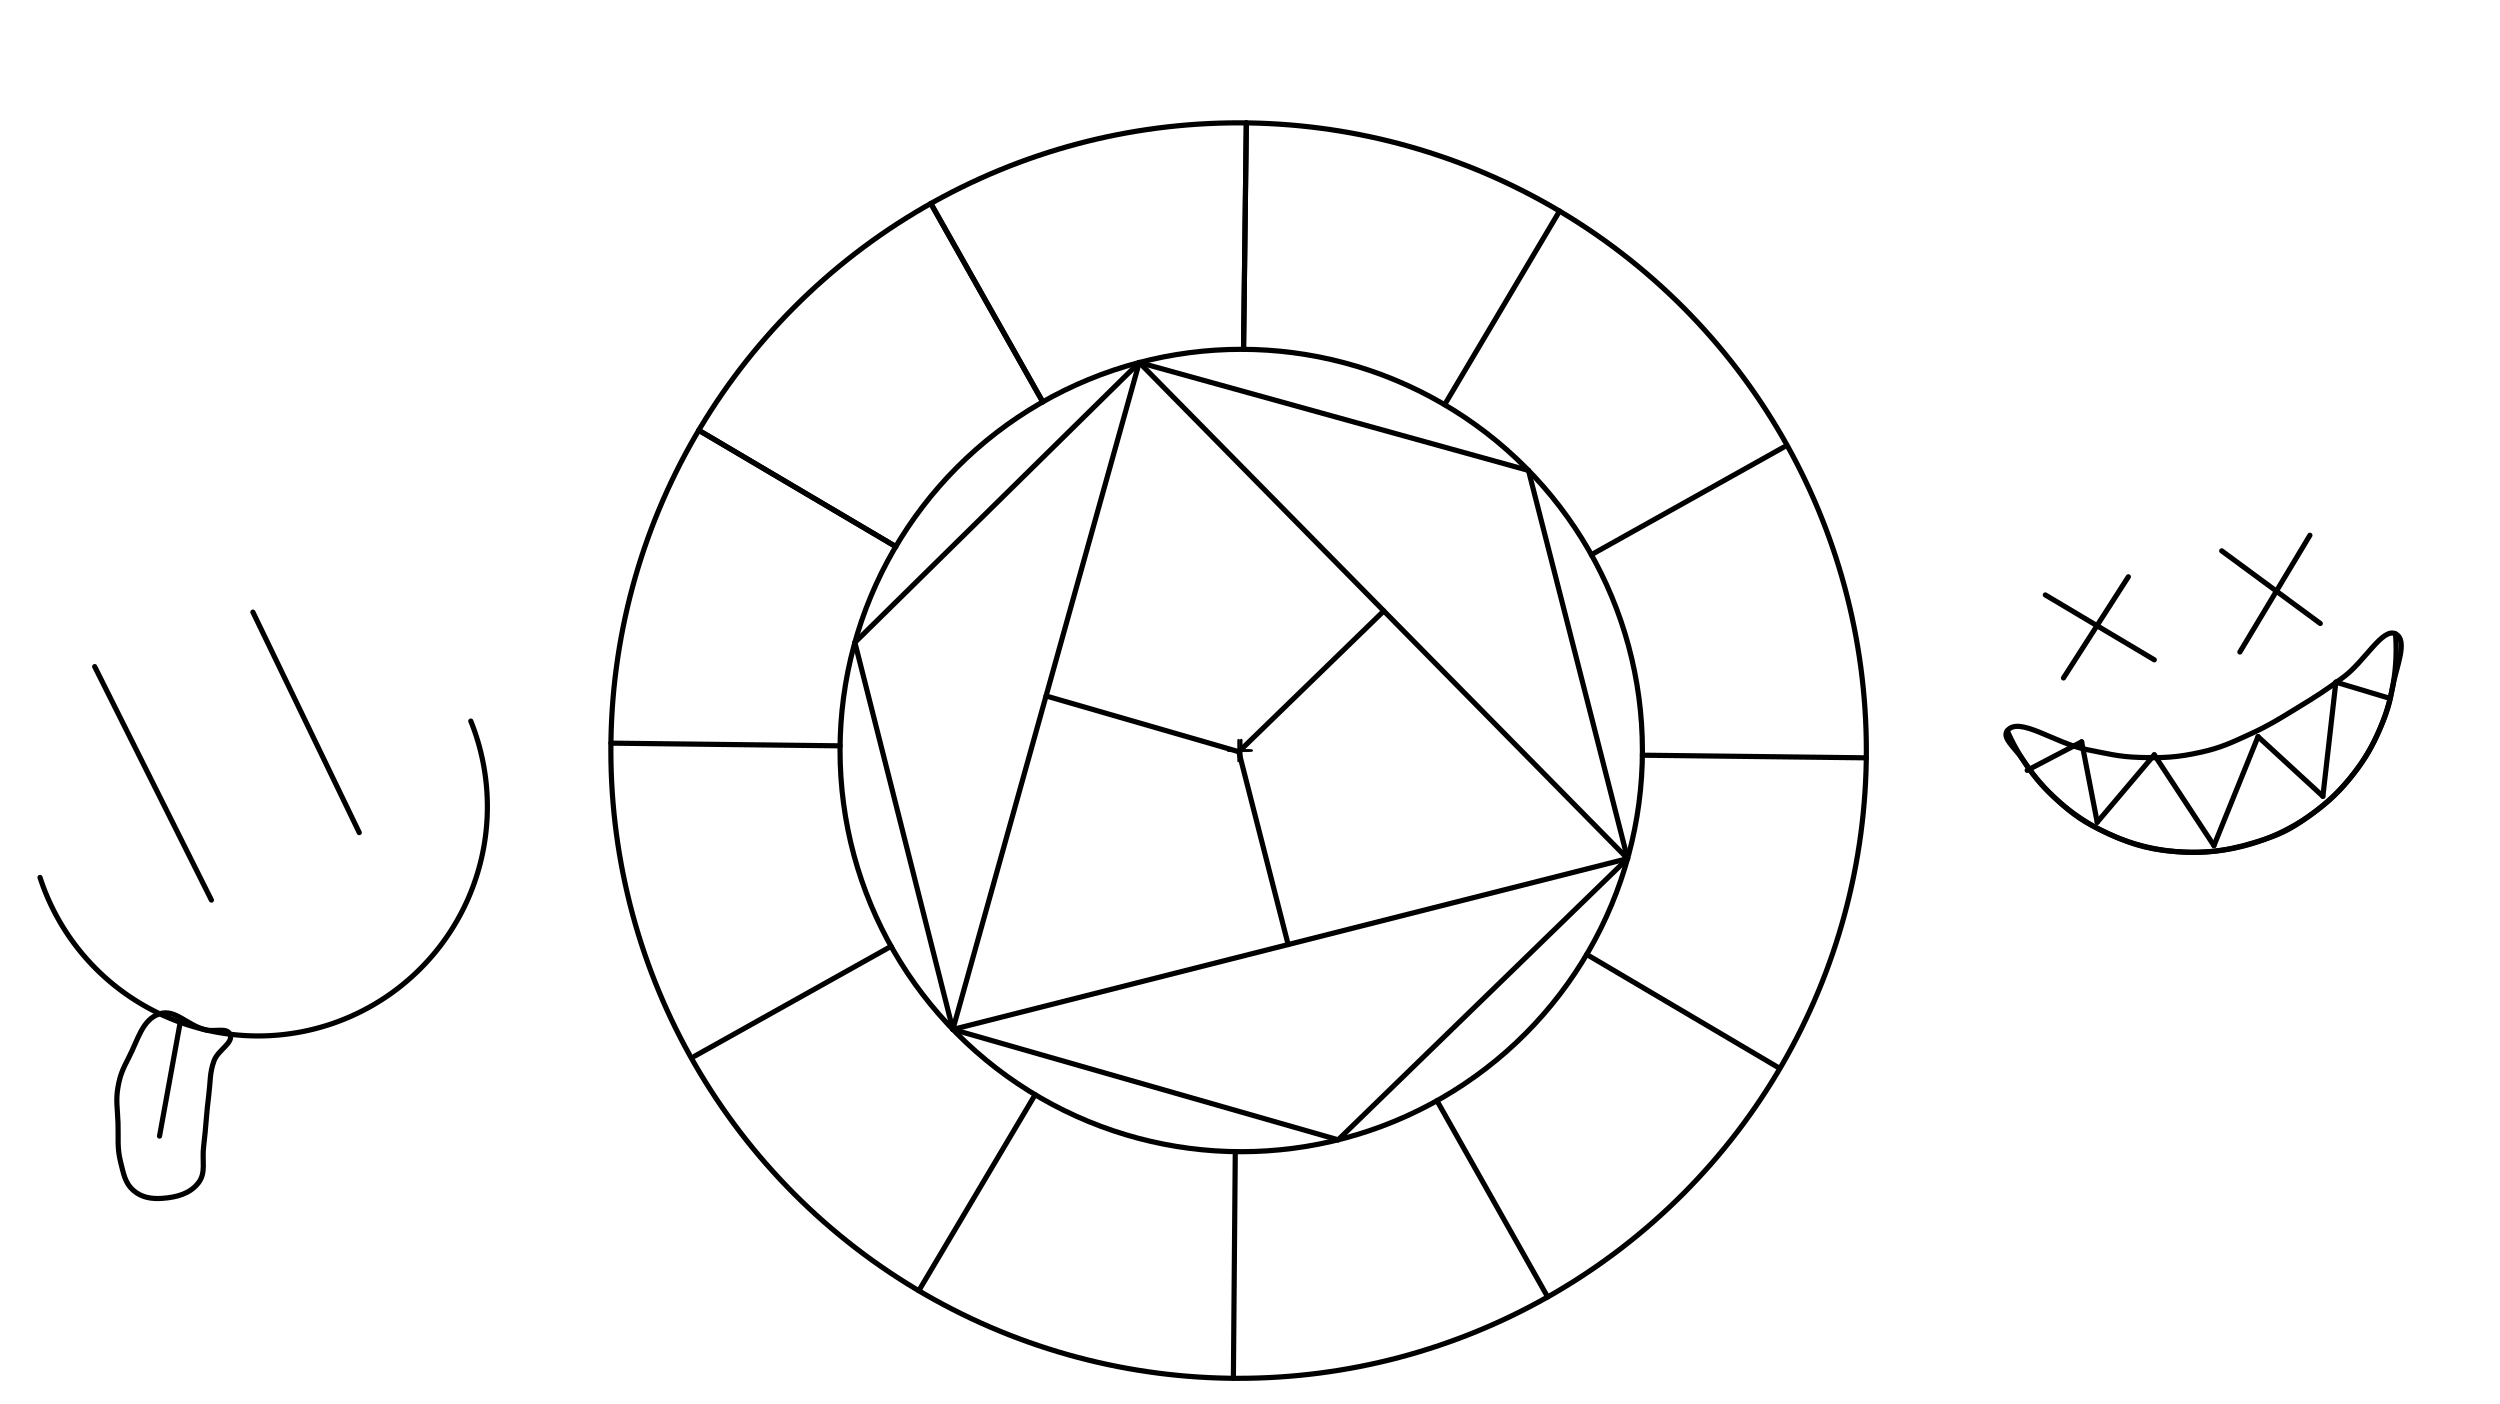 <svg xmlns="http://www.w3.org/2000/svg" class="svg--816" height="100%" preserveAspectRatio="xMidYMid meet" viewBox="0 0 963.78 541.417" width="100%"><defs><marker id="marker-arrow" markerHeight="16" markerUnits="userSpaceOnUse" markerWidth="24" orient="auto-start-reverse" refX="24" refY="4" viewBox="0 0 24 8"><path d="M 0 0 L 24 4 L 0 8 z" stroke="inherit"></path></marker></defs><g class="aux-layer--949"></g><g class="main-layer--75a"><g class="element--733"><g class="center--a87"><line x1="473.5" y1="289.359" x2="481.5" y2="289.359" stroke="#000000" stroke-width="1" stroke-linecap="round"></line><line x1="477.5" y1="285.359" x2="477.5" y2="293.359" stroke="#000000" stroke-width="1" stroke-linecap="round"></line><circle class="hit--87b" cx="477.5" cy="289.359" r="4" stroke="none" fill="transparent"></circle></g><circle cx="477.5" cy="289.359" fill="none" r="242.002" stroke="#000000" stroke-dasharray="none" stroke-width="2"></circle></g><g class="element--733"><g class="center--a87"><line x1="474.51" y1="289.332" x2="482.51" y2="289.332" stroke="#000000" stroke-width="1" stroke-linecap="round"></line><line x1="478.51" y1="285.332" x2="478.51" y2="293.332" stroke="#000000" stroke-width="1" stroke-linecap="round"></line><circle class="hit--87b" cx="478.51" cy="289.332" r="4" stroke="none" fill="transparent"></circle></g><circle cx="478.51" cy="289.332" fill="none" r="154.661" stroke="#000000" stroke-dasharray="none" stroke-width="2"></circle></g><g class="element--733"><line stroke="#000000" stroke-dasharray="none" stroke-linecap="round" stroke-width="2" x1="269.521" x2="345.323" y1="165.965" y2="210.711"></line></g><g class="element--733"><line stroke="#000000" stroke-dasharray="none" stroke-linecap="round" stroke-width="2" x1="401.992" x2="358.846" y1="154.926" y2="78.442"></line></g><g class="element--733"><line stroke="#000000" stroke-dasharray="none" stroke-linecap="round" stroke-width="2" x1="479.402" x2="480.475" y1="134.674" y2="47.376"></line></g><g class="element--733"><line stroke="#000000" stroke-dasharray="none" stroke-linecap="round" stroke-width="2" x1="556.919" x2="601.22" y1="156.02" y2="81.373"></line></g><g class="element--733"><line stroke="#000000" stroke-dasharray="none" stroke-linecap="round" stroke-width="2" x1="613.498" x2="687.715" y1="213.845" y2="172.343"></line></g><g class="element--733"><line stroke="#000000" stroke-dasharray="none" stroke-linecap="round" stroke-width="2" x1="633.16" x2="719.486" y1="291.14" y2="292.149"></line></g><g class="element--733"><line stroke="#000000" stroke-dasharray="none" stroke-linecap="round" stroke-width="2" x1="685.851" x2="611.697" y1="411.727" y2="367.953"></line></g><g class="element--733"><line stroke="#000000" stroke-dasharray="none" stroke-linecap="round" stroke-width="2" x1="553.967" x2="596.648" y1="424.337" y2="499.998"></line></g><g class="element--733"><line stroke="#000000" stroke-dasharray="none" stroke-linecap="round" stroke-width="2" x1="475.483" x2="476.212" y1="531.353" y2="443.976"></line></g><g class="element--733"><line stroke="#000000" stroke-dasharray="none" stroke-linecap="round" stroke-width="2" x1="354.201" x2="399.053" y1="497.596" y2="422.022"></line></g><g class="element--733"><line stroke="#000000" stroke-dasharray="none" stroke-linecap="round" stroke-width="2" x1="267.766" x2="343.522" y1="407.182" y2="364.819"></line></g><g class="element--733"><line stroke="#000000" stroke-dasharray="none" stroke-linecap="round" stroke-width="2" x1="235.515" x2="323.859" y1="286.492" y2="287.525"></line></g><g class="element--733"><line stroke="#000000" stroke-dasharray="none" stroke-linecap="round" stroke-width="2" x1="269.372" x2="345.323" y1="165.877" y2="210.711"></line></g><g class="element--733"><line stroke="#000000" stroke-dasharray="none" stroke-linecap="round" stroke-width="2" x1="401.992" x2="358.846" y1="154.926" y2="78.442"></line></g><g class="element--733"><line stroke="#000000" stroke-dasharray="none" stroke-linecap="round" stroke-width="2" x1="479.402" x2="480.475" y1="134.674" y2="47.376"></line></g><g class="element--733"><line stroke="#000000" stroke-dasharray="none" stroke-linecap="round" stroke-width="2" x1="795.5" x2="820.5" y1="261.359" y2="222.359"></line></g><g class="element--733"><line stroke="#000000" stroke-dasharray="none" stroke-linecap="round" stroke-width="2" x1="830.5" x2="788.5" y1="254.359" y2="229.359"></line></g><g class="element--733"><line stroke="#000000" stroke-dasharray="none" stroke-linecap="round" stroke-width="2" x1="856.5" x2="894.5" y1="212.359" y2="240.359"></line></g><g class="element--733"><line stroke="#000000" stroke-dasharray="none" stroke-linecap="round" stroke-width="2" x1="863.5" x2="890.5" y1="251.359" y2="206.359"></line></g><g class="element--733"><path d="M 923.5 244.359 A 78.23 78.23 0 0 1 773.829 281.716" fill="none" stroke="#000000" stroke-dasharray="none" stroke-linecap="round" stroke-width="2"></path></g><g class="element--733"><path d="M 773.829 281.716 C 778.305 275.911, 792.244 286.617, 804.5 288.984 C 812.363 290.503, 816.639 291.726, 824.5 291.984 C 833.861 292.292, 839.398 292.001, 848.5 289.984 C 856.153 288.289, 860.274 286.299, 867.5 282.984 C 874.849 279.614, 878.536 277.231, 885.5 272.984 C 892.817 268.523, 896.65 266.092, 903.5 260.984 C 911.734 254.844, 918.523 241.85, 923.5 244.359 C 928.477 246.869, 923.727 257.174, 922.321 265.142 C 921.238 271.276, 920.175 274.766, 917.698 280.484 C 914.565 287.714, 912.356 291.827, 907.54 298.015 C 902.257 304.803, 898.555 308.438, 891.635 313.538 C 885.143 318.323, 880.892 320.993, 873.308 323.48 C 860.518 327.675, 851.792 329.271, 838.474 328.274 C 826.915 327.408, 819.726 324.797, 809.196 319.656 C 801.687 315.99, 797.667 312.738, 791.511 306.973 C 786.157 301.96, 783.599 298.498, 779.495 292.351 C 776.882 288.437, 771.69 284.488, 773.829 281.716" fill="none" stroke="#000000" stroke-linecap="round" stroke-width="2"></path></g><g class="element--733"><line stroke="#000000" stroke-dasharray="none" stroke-linecap="round" stroke-width="2" x1="781.5" x2="802.5" y1="296.984" y2="285.984"></line></g><g class="element--733"><line stroke="#000000" stroke-dasharray="none" stroke-linecap="round" stroke-width="2" x1="802.5" x2="808.5" y1="285.984" y2="316.984"></line></g><g class="element--733"><line stroke="#000000" stroke-dasharray="none" stroke-linecap="round" stroke-width="2" x1="808.5" x2="830.5" y1="316.984" y2="290.984"></line></g><g class="element--733"><line stroke="#000000" stroke-dasharray="none" stroke-linecap="round" stroke-width="2" x1="830.5" x2="853.5" y1="290.984" y2="325.984"></line></g><g class="element--733"><line stroke="#000000" stroke-dasharray="none" stroke-linecap="round" stroke-width="2" x1="853.5" x2="870.5" y1="325.984" y2="283.984"></line></g><g class="element--733"><line stroke="#000000" stroke-dasharray="none" stroke-linecap="round" stroke-width="2" x1="870.5" x2="895.5" y1="283.984" y2="306.984"></line></g><g class="element--733"><line stroke="#000000" stroke-dasharray="none" stroke-linecap="round" stroke-width="2" x1="895.5" x2="900.5" y1="306.984" y2="262.984"></line></g><g class="element--733"><line stroke="#000000" stroke-dasharray="none" stroke-linecap="round" stroke-width="2" x1="900.5" x2="920.5" y1="262.984" y2="268.984"></line></g><g class="element--733"><line stroke="#000000" stroke-dasharray="none" stroke-linecap="round" stroke-width="2" x1="329.561" x2="439.193" y1="247.687" y2="139.752"></line></g><g class="element--733"><line stroke="#000000" stroke-dasharray="none" stroke-linecap="round" stroke-width="2" x1="589.247" x2="627.452" y1="181.363" y2="331.001"></line></g><g class="element--733"><line stroke="#000000" stroke-dasharray="none" stroke-linecap="round" stroke-width="2" x1="627.452" x2="515.863" y1="331.001" y2="439.415"></line></g><g class="element--733"><line stroke="#000000" stroke-dasharray="none" stroke-linecap="round" stroke-width="2" x1="515.863" x2="367.341" y1="439.415" y2="396.857"></line></g><g class="element--733"><line stroke="#000000" stroke-dasharray="none" stroke-linecap="round" stroke-width="2" x1="367.341" x2="329.561" y1="396.857" y2="247.687"></line></g><g class="element--733"><line stroke="#000000" stroke-dasharray="none" stroke-linecap="round" stroke-width="2" x1="439.193" x2="589.247" y1="139.752" y2="181.363"></line></g><g class="element--733"><path d="M 181.5 277.984 A 88.391 88.391 0 1 1 15.429 338.28" fill="none" stroke="#000000" stroke-dasharray="none" stroke-linecap="round" stroke-width="2"></path></g><g class="element--733"><line stroke="#000000" stroke-dasharray="none" stroke-linecap="round" stroke-width="2" x1="81.5" x2="36.5" y1="346.984" y2="256.984"></line></g><g class="element--733"><line stroke="#000000" stroke-dasharray="none" stroke-linecap="round" stroke-width="2" x1="138.5" x2="97.5" y1="320.984" y2="235.984"></line></g><g class="element--733"><path d="M 61.575 390.826 C 54.818 392.987, 53.26 400.779, 49.5 407.984 C 47.402 412.004, 46.279 414.565, 45.5 418.984 C 44.569 424.27, 45.315 427.432, 45.5 432.984 C 45.699 438.947, 45.095 442.404, 46.5 447.984 C 47.629 452.47, 48.205 456.18, 51.5 458.984 C 54.609 461.631, 58.315 462.275, 62.5 461.984 C 68.091 461.596, 73.247 460.229, 76.5 455.984 C 79.52 452.043, 77.822 447.572, 78.5 441.984 C 79.464 434.043, 79.495 429.91, 80.5 421.984 C 81.158 416.798, 80.797 413.705, 82.5 408.984 C 84.051 404.685, 90.182 402.065, 88.658 398.708 C 87.412 395.966, 82.739 397.953, 79.027 396.972 C 72.009 395.116, 67.534 388.921, 61.575 390.826" fill="none" stroke="#000000" stroke-linecap="round" stroke-width="2"></path></g><g class="element--733"><line stroke="#000000" stroke-dasharray="none" stroke-linecap="round" stroke-width="2" x1="69.5" x2="61.5" y1="393.984" y2="437.984"></line></g><g class="element--733"><line stroke="#000000" stroke-dasharray="none" stroke-linecap="round" stroke-width="2" x1="439.193" x2="367.341" y1="139.752" y2="396.857"></line></g><g class="element--733"><line stroke="#000000" stroke-dasharray="none" stroke-linecap="round" stroke-width="2" x1="367.341" x2="627.452" y1="396.857" y2="331.001"></line></g><g class="element--733"><line stroke="#000000" stroke-dasharray="none" stroke-linecap="round" stroke-width="2" x1="627.452" x2="439.193" y1="331.001" y2="139.752"></line></g><g class="element--733"><line stroke="#000000" stroke-dasharray="none" stroke-linecap="round" stroke-width="2" x1="477.583" x2="403.268" y1="289.8" y2="268.301"></line></g><g class="element--733"><line stroke="#000000" stroke-dasharray="none" stroke-linecap="round" stroke-width="2" x1="533.471" x2="477.583" y1="235.527" y2="289.8"></line></g><g class="element--733"><line stroke="#000000" stroke-dasharray="none" stroke-linecap="round" stroke-width="2" x1="477.583" x2="496.601" y1="289.8" y2="364.13"></line></g></g><g class="snaps-layer--ac6"></g><g class="temp-layer--52d"></g></svg>